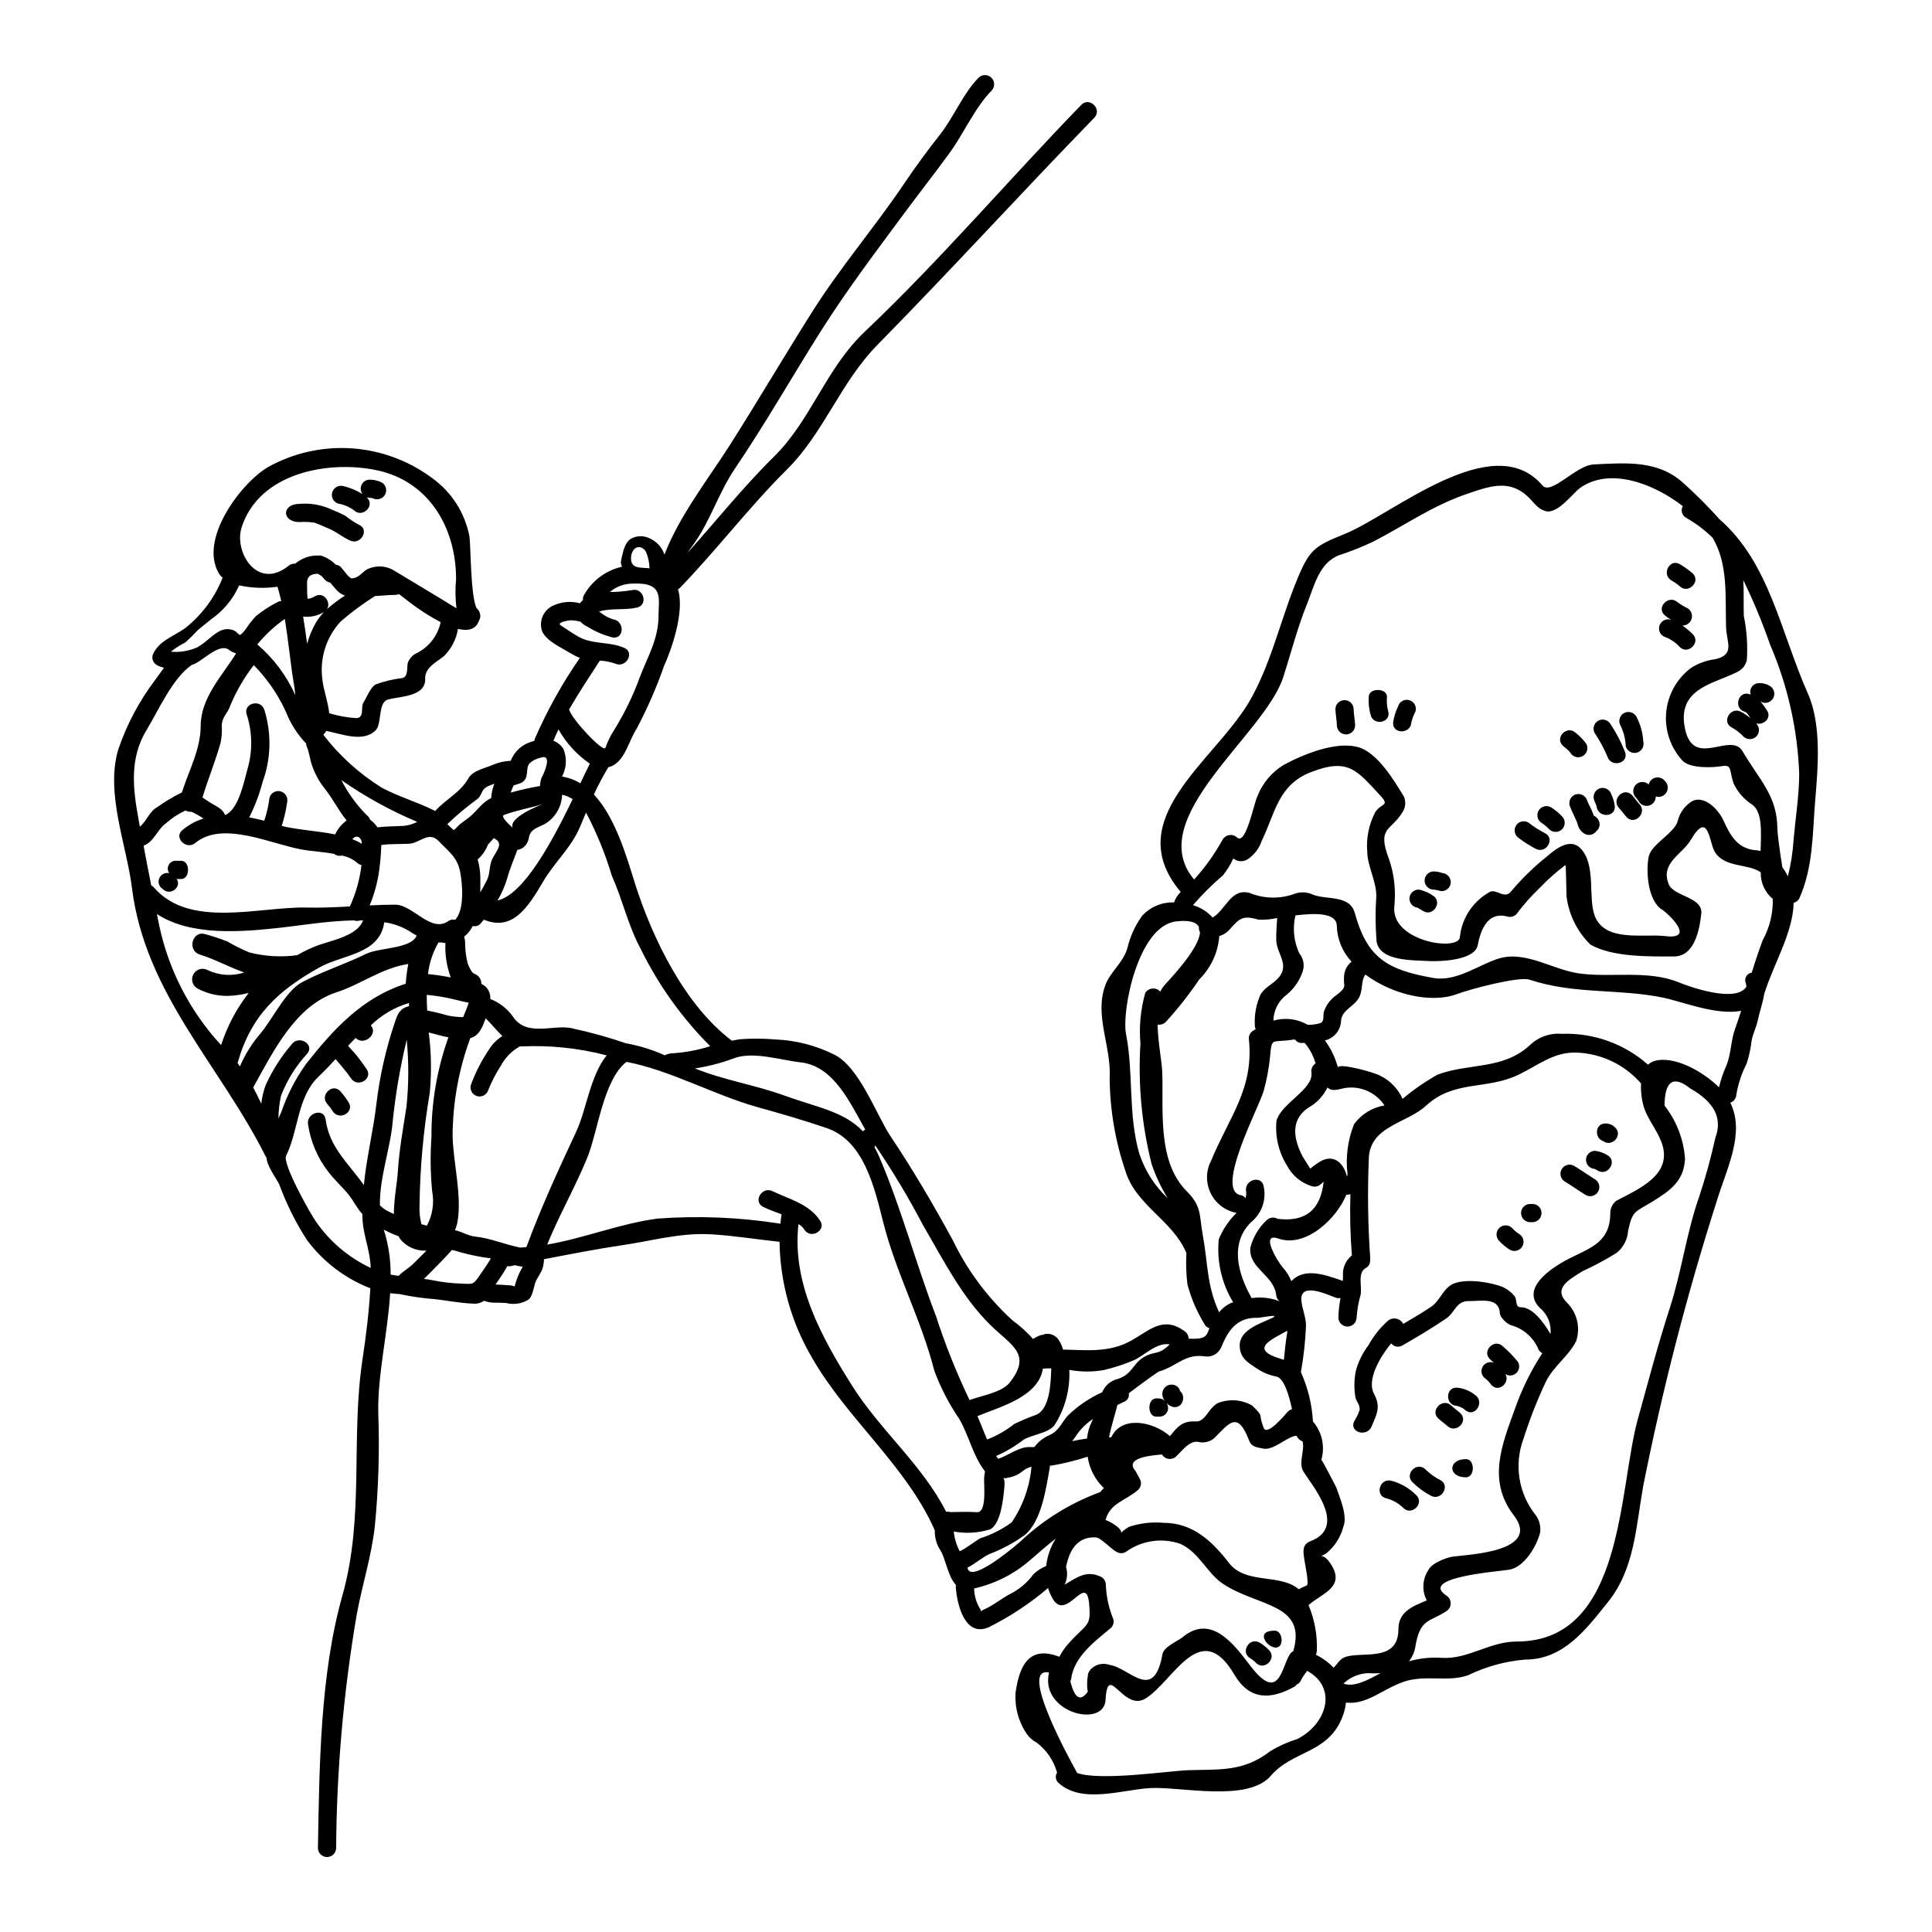 <?xml version="1.0" encoding="UTF-8"?>
<!-- Uploaded to: ICON Repo, www.svgrepo.com, Generator: ICON Repo Mixer Tools -->
<svg fill="#000000" width="800px" height="800px" version="1.1" viewBox="144 144 512 512" xmlns="http://www.w3.org/2000/svg">
 <g>
  <path d="m229.86 306.2c-1.664 0.992-3.606 1.414-5.527 1.203 0.395 2.394 0.746 4.805 1.062 7.223 0.531-1.996 1.324-3.91 2.359-5.699 0.602-0.984 1.305-1.898 2.106-2.727zm58.051 50.898c-3.383 1.016-7.086 1.641-10.336 2.875-0.941 0.34 0.824 2.055 2.269 3.383-0.988-2.582 6.207-5.602 8.066-6.258zm210.66 69.816c0-1.332 9.684 1.203 11.395 2.266 2.551 1.289 4.574 3.422 5.727 6.039 2.879-2.43 5.984-4.582 9.273-6.426 8.266-3.113 17.215-1.23 24.34-7.703 2.254-2.238 5.379-3.375 8.547-3.113 8.402-0.32 16.602 2.609 22.895 8.184 0.492-0.477 1.098-0.824 1.762-1.012 5.289-1.449 12.918 2.898 17.047 7.004 0.465-2 1.125-3.949 1.969-5.82 1.281-3.148 1.156-6.691 2.316-9.777 0.316-0.871 0.969-2.707 1.574-4.688-6.445 1.309-15.793-2.484-20.645-3.477-12.027-2.465-23.398-0.789-35.402-4.758-2.824-0.941-15.695 2.465-19.285 3.816-6.859 2.559-17.242 0.07-24.246-5.191-1.305 1.785-0.508 4.367-1.91 6.496-1.402 2.125-4.297 2.996-4.539 5.723h0.004c-0.059 2.516-1.82 4.672-4.273 5.238 1.582 2.168 2.75 4.609 3.453 7.199zm124.55-99.078c3.644 8.184 2.656 19.605 1.934 28.18-0.75 9.008-0.508 17.82-4.25 26.129v-0.004c-0.309 0.566-0.844 0.969-1.473 1.109-0.145 7.992-5.484 16.531-7.801 24.176-0.395 2.484-1.352 5.164-1.762 7.195-0.395 1.785-1.277 3.406-1.594 5.262-0.227 2.039-0.664 4.047-1.305 5.992-1.32 2.582-2.242 5.352-2.727 8.211-0.035 0.977-0.668 1.832-1.594 2.148 4.031 8.09-1.086 17.711-3.621 26.152v-0.004c-7.894 24.742-14.391 49.906-19.453 75.375-1.969 11.059-2.293 22.074-9.418 30.887-5.648 7.004-11.59 15.164-21.875 15.164h-0.004c-5.258 0.438-10.391 1.848-15.137 4.152-5.387 1.91-11.52-0.266-17.219 1.785-5.699 2.051-9.637 6.086-15.141 5.461-0.145 1.488-0.527 2.938-1.137 4.301-3.961 9.297-13.016 8.402-18.785 15.113-6.039 7.055-23.906 2.824-31.828 3.234-7.363 0.363-18.184 4.328-24.402-1.352v0.004c-0.797-0.684-0.965-1.852-0.395-2.734-0.883-3.203-2.812-6.023-5.481-8.012-1.016-0.52-1.887-1.285-2.535-2.223-2.227-3.258-3.273-7.176-2.969-11.109 1.156-8.137 4.269-12.172 11.59-9.367h0.004c0.656-1.285 1.484-2.477 2.457-3.543 4.953-5.531 6.016-4.273 5.406-10.676-0.789-8.137-6.012 5.074-9.637-1.156h0.004c-0.527-0.895-0.938-1.852-1.227-2.848-4.789 4.09-10.062 7.574-15.699 10.383-6.328 2.824-8.496-6.062-8.766-10.844 0-0.117 0.047-0.215 0.047-0.363-2.172-2.242-2.703-6.953-4.106-9.129h0.004c-1.035-1.578-1.559-3.434-1.5-5.32-7.477-17.051-23.305-29.559-32.574-45.812-5.465-9.305-8.418-19.871-8.574-30.664-5.938-0.605-11.977-1.617-17.895-1.969-8.379-0.531-15.965 1.762-24.102 2.922-5.676 0.824-14.031 2.418-20.434 3.672h0.004c-0.004 0.938-0.168 1.871-0.48 2.754-0.438 0.941-0.988 1.812-1.496 2.703-0.789 1.426-0.824 4.203-2.125 5.242v0.004c-1.773 1.094-3.918 1.414-5.938 0.895-1.207-0.074-2.394-0.098-3.598-0.098v-0.004c-0.777-0.062-1.539-0.227-2.273-0.484-0.824 0.578-1.824 0.844-2.824 0.754-3.356-0.121-6.738-0.789-10.066-1.18h-0.004c-3.059-0.223-6.102-0.648-9.102-1.281-0.051-0.023-0.074-0.051-0.098-0.051-0.941-0.07-1.859-0.117-2.754-0.266-0.652 10.676-3.383 21.852-3.148 31.781h-0.004c0.363 9.977 0.062 19.965-0.906 29.902-0.895 8.141-3.332 15.48-4.805 23.492-3.496 20.465-5.32 41.18-5.453 61.941-0.055 1.297-1.121 2.32-2.418 2.32s-2.359-1.023-2.414-2.32c0.395-21.688 0.555-46 6.496-67.012 5.902-20.91 2.125-41.754 5.359-62.832 0.895-5.867 1.691-12.363 2.027-18.57v0.004c-6.668-2.598-12.477-7.016-16.758-12.75-3.004-4.641-5.481-9.609-7.379-14.801-0.723-1.477-3.328-4.977-3.328-6.953v-0.055c-0.074-0.07-0.137-0.152-0.191-0.238-12.172-24.363-31.996-43.203-35.5-71.242-1.426-11.492-7.051-25.016-3.668-36.656 2.25-6.656 5.559-12.902 9.801-18.5 0.824-1.133 1.574-2.219 2.363-3.258h-0.004c-0.656-0.145-1.289-0.371-1.883-0.68-0.961-0.539-1.422-1.668-1.113-2.727 1.574-3.789 5.602-4.852 8.766-7.219 4.352-3.484 7.715-8.047 9.754-13.234-0.398-0.332-0.742-0.73-1.012-1.18-5.289-9.004 5.769-23.785 12.988-28.105 6.75-3.762 14.441-5.496 22.152-4.996 7.707 0.504 15.109 3.219 21.316 7.82 5.203 3.695 8.773 9.258 9.973 15.523 0.363 2.609 0.293 16.012 1.91 19.031 0.465 0.367 0.781 0.891 0.891 1.473 0.164 0.59 0.078 1.219-0.238 1.738-0.824 2.465-2.973 2.898-5.606 2.266v0.004c-0.441 2.742-1.746 5.269-3.719 7.223-2.027 1.617-5.094 3.043-4.977 5.988 0.219 4.805-6.828 4.637-9.875 5.512-2.703 0.789-1.52 6.422-3.258 8.164-3.328 3.305-9.055 0.918-13.062 0.145l-0.004-0.004c-0.223 0.371-0.488 0.719-0.785 1.035 4.281 5.559 9.523 10.301 15.477 14.008 4.59 2.465 9.516 3.812 14.168 6.18 2.82-3.148 6.613-4.828 8.809-8.66 1.18-2.102 4.398-2.656 6.402-3.543h0.004c1.516-0.664 3.148-1.035 4.805-1.086 0.895-2.359 2.809-4.191 5.211-4.973 0.34-0.117 0.699-0.238 1.062-0.34 0.012-0.172 0.043-0.344 0.098-0.508 3.269-7.519 7.266-14.703 11.938-21.441-0.945-0.398-1.859-0.867-2.731-1.402-2.394-1.477-5.82-2.922-7.199-5.512-1.004-2.621 0.129-5.582 2.633-6.856 2.269-1.129 4.875-1.387 7.32-0.723 0.246-0.312 0.52-0.605 0.816-0.871-0.07-0.539 0.07-1.086 0.395-1.523 2.156-3.719 5.773-6.363 9.969-7.293-0.328-0.543-0.418-1.199-0.238-1.812 0.461-1.883 0.789-4.469 2.586-5.602 1.52-0.844 3.359-0.891 4.922-0.121 1.871 0.812 3.312 2.383 3.961 4.316 3.863-10.117 11.543-19.969 17.145-28.734 7.477-11.738 14.465-23.664 21.879-35.402 7.535-11.977 16.707-22.605 24.605-34.336 2.973-4.422 6.133-8.695 9.418-12.871 3.574-4.519 6.18-11.02 10.262-15.094 0.961-0.867 2.434-0.832 3.348 0.086 0.914 0.914 0.949 2.387 0.082 3.344-4.394 4.406-7.535 11.617-11.254 16.676-4.055 5.555-8.305 10.961-12.387 16.492-7.477 10.094-15.02 20.113-21.707 30.699-7.68 12.172-14.684 24.508-22.773 36.438-4.246 6.297-6.543 13.957-10.961 20.043-0.602 0.848-1.156 1.574-1.641 2.293 7.68-8.52 14.852-17.555 22.961-25.547 9.949-9.777 13.719-23.324 24.148-33.199 20.074-19.031 38.133-40.277 57.352-60.078 2.176-2.219 5.606 1.18 3.43 3.43-19.285 19.824-37.91 40.301-57.348 60.055-10.023 10.191-14.199 23.324-24.148 33.203-9.945 9.879-18.574 21.273-28.375 31.391v-0.004c-0.145 0.121-0.297 0.227-0.461 0.312 1.887 5.988-1.859 16.301-3.668 20.281v0.004c-2 5.719-4.434 11.281-7.269 16.637-1.969 3.019-2.852 7.539-5.902 9.566l-0.004-0.004c-0.5 0.312-1.043 0.543-1.617 0.68-1.398 2.336-2.672 4.746-3.812 7.219 5.769 6.184 8.719 16.707 10.84 23.445 4.566 14.488 13.234 32.434 25.723 41.801 0.742-0.145 1.492-0.293 2.219-0.395 3.125-0.219 6.266-0.195 9.391 0.07 5.356 0.227 10.605 1.574 15.406 3.961 6.762 3.234 11.16 15.867 15.047 21.711 5.902 8.836 11.348 18.105 16.441 27.453 3.863 8.027 9.223 15.242 15.793 21.254 2.012 1.473 3.863 3.148 5.531 5 0.684-0.496 1.453-0.867 2.269-1.086 0.723-0.023 0.844-0.074 0.395-0.121 0.289-0.098 0.59-0.145 0.895-0.145 0.371-0.039 0.75-0.016 1.113 0.07 0.68 0.199 1.297 0.574 1.789 1.09 0.684 0.887 1.184 1.906 1.469 2.992 6.231 0.117 12.203 0.918 18.105-2.394 4.93-2.754 8.453-6.617 14.125-2.461l0.004 0.004c0.648 0.445 1.039 1.18 1.039 1.969 2.195 0.023 4.297 0.215 5.023-1.547 0.145-0.395 0.34-0.789 0.508-1.207v-0.004c-0.586-0.172-1.07-0.582-1.332-1.133-2.019-3.273-3.539-6.832-4.516-10.551-0.328-2.766-0.418-5.555-0.262-8.332l-0.051-0.047c-3.691-8.66-13.422-12.508-16.176-21.828l-0.004-0.004c-2.652-7.863-4.039-16.102-4.106-24.402 0.484-8.449-4.152-16.59-1.133-24.68 1.379-3.598 4.723-5.938 5.816-9.73v0.004c0.715-3.035 2-5.906 3.797-8.453 2.156-2.469 5.316-3.828 8.59-3.695 0.34-1.062 0.949-2.019 1.77-2.777-16.18-19.102 8.594-34.457 17.965-50.129 5.578-9.344 8.234-20.961 12.266-31.172 3.793-9.566 4.953-10.215 13.262-13.594 12.727-5.191 39.289-28.16 52.324-12.871 2.344 2.773 8.863-5.289 13.57-5.531 8.766-0.438 17.391-1.207 24.148 5.238l-0.004-0.004c3.242 2.922 6.324 6.016 9.227 9.273 13.285 11.562 16.18 29.844 23.453 46.242zm-3.789 38.539c0.508-5.746 1.473-11.641 1.473-17.41-0.449-11.77-3.066-23.355-7.727-34.172-2.019-5.82-4.387-11.512-7.086-17.047 0.191 3.148 0.023 6.352 0.145 9.566l0.004-0.004c0.785 3.836 1.051 7.758 0.785 11.664-0.629 2.316-2.008 2.922-4.035 3.812-5.902 2.586-13.816 4.297-12.531 13.281 1.812 12.461 12.203 1.5 15.453 7.055 4.543 7.727 9.203 11.809 9.203 20.551 0 0.965 0.676 6.254 1.328 10.168l-0.004-0.004c0.566 0.758 1.059 1.562 1.473 2.414 0.809-3.238 1.316-6.547 1.52-9.875zm-8.211 26.828v-0.004c1.852-3.359 2.777-7.148 2.68-10.984-2.086-1.727-3.258-4.32-3.188-7.027-3.281-2.414-9.59-1.109-12.203-5.481-1.473-2.488-1.641-11.113-6.277-3.211-2.316 3.961-8.141 6.133-5.938 11.758 1.305 3.41 9.199 3.383 8.66 7.945-0.461 4.031-1.715 11.277-7.242 11.277-6.598 0-16.227 0.215-22.145-3.148-3.5-3.438-5.734-7.957-6.328-12.824-0.07-1.477-0.117-8.266-0.289-8.266-2.484 1.871-4.812 3.945-6.953 6.203-2.199 2.109-4.219 4.394-6.039 6.832-0.609 0.617-1.504 0.859-2.344 0.629-5.168-1.402-7.086 3.281-7.894 7.559-0.812 4.273-10.75 4.398-13.594 4.203-3.574-0.242-12.316 0.094-13.211-5.098-0.336-4.059-0.359-8.137-0.074-12.199-0.07-4.059-2.363-7.871-2.414-11.664-0.293-3.586 0.426-7.188 2.078-10.383 1.473-2.512 4.055-1.621 1.449-4.422-6.254-6.691-8.453-10.215-18.598-6.207-8.594 3.383-9.391 10.988-12.895 18.16-0.676 2.027-2.019 3.762-3.812 4.926-1.168 0.707-2.66 0.594-3.707-0.285-0.73 1.609-1.656 3.117-2.758 4.496-2.848 2.422-5.504 5.062-7.941 7.894 2.016 0.578 3.824 1.715 5.215 3.285 3.574-2.148 4.828-7.894 9.84-6.519 3.836 1.574 8.125 1.633 12.004 0.168 1.391-0.469 2.902-0.445 4.277 0.074 3.523 1.785 10.141-0.047 11.562 5.074 3.285 11.953 8.602 15.066 20.859 17.215 6.254 1.086 12.438-3.84 17.652-5.262 6.856-1.887 14.004 3.039 20.789 4.031 8.598 1.23 18.301-0.992 26.559 2.391 2.777 1.137 15.047 5.555 17.895 1.18l0.004-0.004c0.008-0.316-0.039-0.637-0.141-0.941-0.25-0.578-0.219-1.246 0.09-1.797 0.309-0.555 0.855-0.934 1.484-1.027 0.883-2.875 1.824-5.688 2.887-8.551zm-0.555-23.688c0.168-5.117 0.508-10.145-2.102-12.203-2.219-1.383-3.981-3.391-5.07-5.769-1.137-3.211-0.27-5-3.047-4.516-2.535 0.434-8.352 0.648-10.406-1.379-3.223-3.465-4.816-8.141-4.383-12.855 0.434-4.715 2.856-9.023 6.656-11.844 1.961-1.215 4.16-1.988 6.445-2.273 5.168-1.203 2.926-4.469 2.777-8.266-0.293-7.871 0.699-16.781-3.602-23.93h0.004c-2.098-2.047-4.449-3.816-7-5.262-0.531-0.293-0.922-0.781-1.086-1.363-0.164-0.582-0.086-1.203 0.211-1.727-8.113-6.254-19.582-10.289-27.238-4.805-1.859 1.328-5.938 7.004-9.129 6.133-2.004-0.555-2.949-2.078-4.297-3.453-5.023-5.117-10.285-3.234-16.137-1.254-9.488 3.188-16.566 8.305-25.211 12.773l0.004-0.004c-2.922 1.395-5.934 2.594-9.012 3.598-5.336 1.969-6.613 8.066-8.52 12.824-2.633 6.496-4.227 12.918-6.348 19.512-4.93 15.352-37.309 37.426-23.617 53.633v-0.004c2.926-3.238 5.469-6.805 7.578-10.625 0.395-0.641 1.051-1.066 1.793-1.16 0.742-0.094 1.488 0.156 2.027 0.676 2.344 2.027 4.371-8.887 5.383-10.984v-0.004c1.348-3.438 3.781-6.34 6.934-8.266 5.094-2.754 13.777-6.371 19.75-4.723 5.117 1.426 9.613 8.934 12.172 13.188h-0.004c0.516 1.301 0.383 2.773-0.359 3.961-2.996 5.117-6.953 3.891-3.621 12.531 1.398 4.109 1.871 8.48 1.375 12.797-0.582 9.18 17.41 11.785 17.41 7.754 0.551-5.086 3.594-9.566 8.117-11.957 1.93-0.531 3.766 2.125 5.512-0.121h-0.004c2.894-3.426 6.125-6.555 9.637-9.344 2.102-1.836 5.902-4.781 8.625-2.055 4.328 4.328 1.969 13.062 3.859 18.016 2.754 7.027 13.012 4.613 18.668 5.312 8.398 1.039 0.48-6.207-0.727-6.93-3.887-2.293-4.445-10.168-3.668-14.078 0.625-3.328 6.758-6.227 7.68-9.414v-0.004c0.445-1.891 1.516-3.574 3.043-4.781 3.406-2.875 7.582 1.402 8.98 4.328 1.91 4.106 3.719 7.894 9.176 8.164 0.258 0.039 0.52 0.09 0.773 0.152zm-11.977 75.992c1.934-5.117-0.27-9.445-6.547-12.988-4.539-3.621-6.852-2.133-6.93 4.469v-0.004c3.164 4.035 5.059 8.918 5.434 14.031-0.238 5.988-3.914 8.52-8.84 11.539-4.441 2.727-5.023 2.148-6.231 7.559-0.137 2.309-1.242 4.449-3.039 5.906-2.871 1.793-5.856 3.398-8.938 4.805-3.938 2.391-7.941 4.684-4.246 8.379 2.695 2.668 3.641 6.637 2.438 10.234-2.121 4.129-5.988 6.57-8.066 10.82-2.277 4.852-4.238 9.848-5.863 14.957-2.602 6.93-1.332 14.719 3.328 20.469 0.918 1.32 1.289 2.945 1.039 4.535-0.895 3.543-4.152 9.055-8.117 9.758-3.148 0.527-24.008 2.004-16.73 6.856v0.004c0.727 0.438 1.168 1.227 1.168 2.074s-0.441 1.637-1.168 2.078c-4.492 2.926-6.856 1.934-8.141 9.055v-0.004c-0.188 1.543-0.797 3.004-1.758 4.223 2.848-0.809 5.812-1.121 8.766-0.914 7.027 0.395 12.594-4.328 19.824-4.328 28.516 0 26.875-40.328 32.09-59.016 2.754-9.898 5.262-19.559 8.449-29.363 3.148-9.711 4.422-19.926 7.777-29.484l0.004-0.004c1.699-5.137 3.133-10.359 4.297-15.645zm-26.25 16.707c6.016-3.188 15.211-6.93 11.953-15.574-1.18-3.148-3.644-6.086-4.613-9.105-0.629-2.07-0.895-4.234-0.785-6.398-4.32-4.992-10.523-7.961-17.121-8.188-6.086-0.215-10.285 3.481-15.574 5.969-8.355 3.938-16.883 1.277-24.27 8.09-5.191 4.805-15.188 5.383-15.188 14.395l-0.004-0.004c-0.352 8.719-0.219 17.449 0.395 26.152 0.008 0.16-0.008 0.324-0.047 0.48 0.055 0.832-0.391 1.621-1.133 2.008-2.293 1.254-0.941 4.875-1.379 7.086v-0.004c-0.57 1.996-0.926 4.043-1.062 6.113-0.051 1.297-1.117 2.32-2.414 2.32-1.297 0-2.363-1.023-2.414-2.32 0.047-1.77 0.238-3.531 0.578-5.266-0.398 0.105-0.816 0.09-1.207-0.047-2.004-0.699-9.613-4.398-9.176 0.723 0.188 2.195 1.227 4.445 1.227 6.617h0.004c-0.172 4.156-0.625 8.293-1.355 12.387 1.863 4.121 2.941 8.551 3.191 13.062 2.418 2.793 3.254 6.621 2.223 10.168 0.215 0 3.914 7.172 3.984 7.387 0.824 2.465 3.043 7.414 1.859 10.312h-0.004c-0.715 2.789-2.305 5.273-4.539 7.086-2.461 1.547-1.133-0.395 0.789 2.219 4.898 6.691-2.008 8.332-5.484 11.496 1.629 3.856 2.379 8.023 2.199 12.203-0.047 0.328-0.117 0.648-0.219 0.965 1.742 0.852 3.32 2.004 4.66 3.406 0.988-0.918 1.617-2.293 3.019-2.801 4.418-1.641 14.168 1.574 14.168-7.434 0-4.516 3.621-6.016 7.512-7.582v-0.004c-1.352-2.582-1.176-5.699 0.457-8.117 0.828-1.762 4.613-3.148 6.066-3.43 3.379-0.605 24.172-1.062 16.531-11.02-7.051-9.176-3.188-18.617 0.434-28.543h-0.004c1.762-4.969 4.098-9.719 6.957-14.148 0.074-0.094 0.121-0.191 0.191-0.289-0.418-0.18-0.766-0.492-0.988-0.895-1.305-3.215-4.051-5.633-7.41-6.519-0.867-0.398-1.625-1.004-2.199-1.766-0.438-0.465-0.684-1.074-0.703-1.711-0.395-4.012-5.336-2.824-8.137-2.898-3.453-0.074-3.625 2.992-6.137 4.684-3.738 2.512-7.606 4.852-11.539 7.086-0.98 0.582-2.242 0.344-2.945-0.555-3.148 3.766-6.496 9.781-4.562 13.355 1.91 3.504 0.672 5.512-0.652 8.695-1.18 2.82-5.844 1.594-4.66-1.277v-0.004c0.633-0.996 1.145-2.066 1.523-3.188 0-1.574-0.789-1.91-1.113-3.188h-0.004c-0.41-2.328-0.383-4.711 0.078-7.031 0.656-2.5 1.805-4.848 3.379-6.902 1.352-2.457 3.117-4.66 5.215-6.519 0.625-0.477 1.43-0.652 2.199-0.48s1.422 0.672 1.785 1.371c2.512-1.449 4.977-2.922 7.363-4.516 2.125-1.449 2.824-3.836 4.805-5.457 2.777-2.293 9.684-1.254 12.848-0.27v0.004c1.809 0.473 3.414 1.527 4.566 2.996 0.625 1.039 0.047 2.824 1.543 2.824 3.234 0 6.086 4.082 7.894 7.086 0.281-2.617-0.77-5.199-2.797-6.879-4.723-4.723 1.574-9.488 5.555-11.883 6.231-3.766 13.086-4.469 13.086-13.258-0.008-1.281 0.586-2.496 1.602-3.277zm-62.492 125.16c-1.027 0.098-2.062 0.105-3.094 0.023-2.492 0.047-4.875 1.02-6.691 2.731 0 0.023 0 0.051 0.023 0.051 2.688 1.027 6.406-0.93 9.762-2.789zm-7.004-145.47c1.938-2.641 4.832-4.418 8.062-4.949-2.34-3.555-6.586-5.356-10.77-4.566-1.156 0.215-2.703 0.848-3.887 0.145l0.004 0.004c-0.16-0.105-0.312-0.219-0.461-0.34-0.934 1.91-2.344 3.547-4.09 4.758-4.926 2.68-5.793 7.195-2.488 13.547 0.699 1.086 1.332 2.148 2.027 3.207v0.004c0.867-0.758 1.805-1.43 2.805-2.004 3.625-1.969 6.113 0.789 6.856 3.938 0.195-0.07 0.195-0.168 0.195-0.238v-0.344c-0.527-4.465 0.074-8.988 1.746-13.16zm-0.578 34.797c-0.434-5.398-0.566-10.816-0.395-16.227-0.355 0.09-0.719 0.148-1.086 0.168-2.609 6.398-10.797 14.102-18.016 11.59-4.953-1.738-0.191 6.086 1.156 7.633 0.977 1.066 1.754 2.301 2.297 3.644 3.387-3.543 8.43-1.859 13.133-0.238 0.168 0.059 0.324 0.145 0.461 0.262 0.059-0.465 0.09-0.93 0.098-1.398-0.18-2.094 0.703-4.133 2.352-5.434zm-2.051-74.301c0.156-1.395 0.863-2.672 1.965-3.543-2.41-2.566-3.801-5.926-3.91-9.445 0-3.543-5.555-3.477-10.961-2.824-0.797 3.348-0.449 6.867 0.988 9.996 1.082 1.301 1.457 3.055 0.988 4.684-0.773 2.43-2.223 4.594-4.18 6.231-2.238 1.629-3.59 4.211-3.644 6.981 3.039-0.887 6.312-0.496 9.055 1.086 1.109 0.043 2.215-0.09 3.281-0.395 1.305-0.395 0.746-2.051 1.062-3.066 0.598-1.805 1.777-3.359 3.356-4.422 0.789-0.676 2.152-1.52 2.031-2.703-0.105-0.855-0.117-1.719-0.031-2.578zm-5.438 54.711c-0.34 0.395-0.727 0.742-1.156 1.035-0.566 0.32-1.234 0.406-1.863 0.246-2.867-0.848-5.269-2.816-6.664-5.461-2.219-3.531-3.211-7.699-2.824-11.855 1.23-4.723 9.879-8.402 9.273-12.801-0.152-0.961 0.273-1.922 1.086-2.457-0.543-2.004-1.527-3.859-2.875-5.438-0.238 0-0.484 0.023-0.723 0.023-0.727 0.027-1.418-0.32-1.836-0.918h-0.34c-5.867 0.992-5.793-0.895-6.277 4.516h0.004c-0.301 3.078-0.867 6.125-1.695 9.105-1.109 4.059-13.035 26.324-6.109 27.625h0.004c0.52 0.078 0.988 0.363 1.301 0.789 0.18-0.602 0.23-1.238 0.145-1.859-0.504-3.043 4.152-4.328 4.66-1.277 0.785 3.586-0.547 7.305-3.426 9.582-5.625 5.676-3.379 13.645 0.242 20.043 2.484-0.367 5.023-0.082 7.363 0.824-0.5-0.406-0.816-1-0.867-1.645-0.605-5.312-7.293-7.031-6.856-12.484h-0.004c0.711-2.812 2.211-5.359 4.332-7.34 0.781-0.762 1.977-0.91 2.922-0.363 7.356 0.91 11.414-2.371 12.184-9.883zm-3.574 95.359c10.215-3.816 0.219-15.094-1.836-18.594-1.309-2.223 0.484-5.652-0.168-7.894v-0.004c-0.715-0.234-1.293-0.773-1.574-1.473-2.266-0.047-6.086 4.012-8.906 3.383-1.668-0.363-3.019-0.395-3.672-2.098-3.066-7.969-5.168-4.781-9.25-0.676v-0.004c-1.086 0.945-2.547 1.336-3.961 1.062-2.414-0.676-4.492 2.219-6.109 3.766h0.004c-0.535 0.52-1.277 0.77-2.016 0.676s-1.395-0.52-1.781-1.16c-6.805 0.508-9.125 1.969-7 4.398 0.359 0.672 0.723 1.352 1.109 2.027h0.004c0.547 0.949 0.387 2.148-0.395 2.918-3.211 2.852-7.477 3.481-8.66 7.992v0.004c0.875 0.359 1.711 0.812 2.488 1.352 3.574 2.391-0.438 3.016 3.715 0.48 2.961-0.988 6.094-1.352 9.203-1.062 7.703 0 12.871 4.902 17.289 10.629 4.469 5.793 13.594 2.727 18.5 6.981v-0.004c0.656-0.379 1.344-0.703 2.051-0.969 1.012-0.395-0.992-7.363-0.789-9.391h0.004c0.027-1.07 0.73-2.008 1.75-2.332zm-3.383 52.375c7.586-3.816 10.891-13.43 2.609-18.062h0.004c-0.668 0.82-1.25 1.699-1.742 2.633-0.211 0.484-0.613 0.859-1.109 1.035-0.113 0.195-0.27 0.359-0.461 0.484-6.445 3.621-12.023 3.621-16.008-3.148-9.008-15.352-16.18 1.863-23.57 6.352-5.902 3.574-9.996-9.902-10.551 0.312-0.395 7.703-17.484 3.434-14.996-7.219-8.16-1.688 5.461 23.016 7.477 26.637 6.231 2.172 24.402-0.578 29.363-0.746 8.5-0.27 14.73 0.461 21.828-5.07l0.004-0.004c2.246-1.352 4.648-2.426 7.156-3.195zm-1.086-23.277c3.695-12.73-9.465-11.715-18.641-17.848-4.227-2.801-6.297-8.355-11.328-10.605l0.004 0.004c-4.871-1.676-10.25-0.871-14.414 2.152-0.75 0.453-1.688 0.453-2.438 0-1.574-0.824-4.371-3.938-5.555-3.84-4.156-0.215-6.773 2.394-7.848 7.824 0.465 1.551 0.332 3.223-0.367 4.684 3.543-2.078 5.844-3.891 9.734-2.027 0.734 0.445 1.18 1.242 1.18 2.098 0.121 3.109 0.789 6.176 1.969 9.055 0.246 0.84 0.008 1.75-0.625 2.359-4.328 3.598-9.801 7.609-10.551 13.57-0.039 0.203-0.105 0.398-0.195 0.582 1.133 4.543 2.656 5.461 4.613 2.754-0.238-1.367-0.238-2.762 0-4.129 0.02-0.637 0.27-1.246 0.699-1.715 1.27-1.414 3.262-1.918 5.047-1.281 5.336 0.746 11.738 10.168 14.055-2.875 0.359-1.934 4.078-3.43 5.309-4.445 7.477-6.207 13.449 1.574 17.871 7.434 8.754 11.59 8.395-2.414 11.484-3.742zm-1.422-63.492c0.293-0.312 0.672-0.531 1.09-0.629-0.824-3.891-2.152-8.113-4.035-8.621-1.941-0.359-3.781-1.125-5.406-2.246-2.418-1.594-4.422-2.754-4.422-6.109 0-3.938 5.406-5.746 8.043-6.93 3.644-1.617-2.465-0.312-3.211-0.312-5.531-0.172-7.871 3.234-9.758 7.871-0.727 1.641-2.449 2.602-4.227 2.363-5.312-0.848-7.586 2.68-12.203 3.984-0.367 0.098-4.93 3.406-8.043 5.793h0.004c0.191 0.938-0.32 1.875-1.207 2.223-0.582 0.289-1.188 0.578-1.812 0.871-0.484 2.074-1.574 5.309-2.223 8.598v-0.004c0.207-0.035 0.418-0.059 0.629-0.074 2.656-5.769 11.02-4.223 15.523-0.266 1.785-2.195 3.148-4.129 6.789-3.891 2.606 0.168 3.234-3.332 5.84-4.852l0.004 0.004c2.984-1.207 6.359-0.977 9.148 0.625 3.387 3.383 1.402 1.621 3.043 5.902 0.902 2.305 5.469-3.25 6.434-4.301zm-0.215-20.672h-0.004c0.031-0.246 0.047-0.496 0.047-0.746-4.129 2.316-10.453 4.898-1.496 7.512 0.191 0.047 0.395 0.117 0.602 0.191 0.223-2.328 0.441-4.644 0.848-6.941zm-2.199-94.379c2.922-3.43-0.605-6.352-0.676-9.898-0.023-1.969 0.094-3.914 0.242-5.844-1.617 0.359-3.273 0.504-4.926 0.434-3.914-1.062-4.805-0.723-7.586 2.512-0.742 0.875-1.723 1.512-2.824 1.836-0.328 4.336-2.207 8.41-5.289 11.473-2.703 3.992-5.688 7.785-8.934 11.348-0.574 0.523-1.359 0.758-2.125 0.633 0.074 4.562 1.133 9.84 1.23 12.555 0.363 10.145-1.426 23.738 6.547 31.68 3.984 3.984 3.234 6.328 4.223 11.738 1.379 7.559 0.992 13.109 4.297 20.281 0.852-1.078 1.957-1.934 3.215-2.488 0.145-0.047 0.34-0.117 0.508-0.164-3.043-5.004-4.383-10.859-3.816-16.688 1.09-2.648 2.707-5.051 4.754-7.051-0.078 0.012-0.16 0.012-0.238 0-2.945-0.605-5.43-2.562-6.711-5.281s-1.211-5.883 0.191-8.543c4.684-11.414 11.445-19.074 9.969-32.359l0.004 0.004c-0.008-0.855 0.445-1.645 1.18-2.074 0.215-0.145 0.434-0.27 0.648-0.395-0.18-0.34-0.266-0.727-0.238-1.109-0.152-2.836 0.395-5.66 1.594-8.234 1.332-1.949 3.262-2.598 4.762-4.363zm-20.887-11.977c-0.223-0.43-0.324-0.914-0.289-1.398-0.629-1.23-2.418-1.883-5.992-1.473-10.168 1.109-14.512 23.785-13.328 29.801 2.051 10.383 0.504 21.539 3.57 31.883l0.004-0.004c1.492 4.453 4.059 8.469 7.477 11.688-1.766-2.863-3.199-5.918-4.273-9.105-2.621-10.426-3.613-21.191-2.949-31.922-0.395-4.508 0.043-9.051 1.285-13.402 0.418-0.656 1.117-1.082 1.895-1.148 0.777-0.066 1.539 0.234 2.062 0.812 0.234-0.48 0.516-0.934 0.848-1.355 0.902-1.164 9.449-9.715 9.691-14.375zm-8.02 109.25c-3.305-0.723-6.93 3.043-9.395 4.129-2.613 1.121-5.32 2.012-8.09 2.656-3.019 0.527-6.109 0.512-9.125-0.047 0.238 5.191-1.145 10.332-3.961 14.703-1.734 2.125-5.902 2.441-8.184 3.812v0.004c-2.231 1.719-4.664 3.164-7.246 4.297 0.164 0.258 0.34 0.508 0.531 0.746 2.559-0.789 5.531-3.234 8.379-3.113 0.395 0.023 0.82 0 1.227 0h0.004c1.008-1.391 2.379-2.481 3.961-3.148 2.582-1.109 3.148-3.258 4.898-5.191h0.004c2.652-2.574 5.731-4.668 9.105-6.184 0.672-1.664 2.07-2.926 3.793-3.43 4.199-1.156 4.176-4.078 7.266-5.902 3.019-1.762 3.609-0.266 6.832-3.332zm-18.473 39.145c0.312-0.363 0.652-0.723 1.012-1.086v-0.004c-2.312-2.215-3.824-5.137-4.293-8.309-3.133 1.02-6.34 1.809-9.59 2.363-0.145 0-0.293-0.023-0.414-0.023 0 0.121 0.023 0.219 0 0.363-0.965 5.363-2.144 14.441-6.734 18.105h0.004c-2.859 2.043-5.969 3.715-9.25 4.973-2.051 0.941-3.859 2.629-5.902 3.644 0.047 0.121 0.098 0.238 0.145 0.34 1.23 3.644 13.281-6.664 14.148-7.512 6.027-5.641 13.125-10.012 20.875-12.855zm-2.102-18.863c0.094-0.18 0.176-0.367 0.246-0.555-1.594 1.062-2.992 2.394-4.129 3.938-0.434 0.68-0.902 1.336-1.402 1.965 1.273-0.266 2.582-0.531 3.938-0.695 0.164-1.621 0.621-3.195 1.348-4.652zm-10.816-13.957c-0.75 0-1.477 0.023-2.223 0.074-1.18 7.559-11.492 10.145-17.34 12.594 0.895 2.055 1.668 4.152 2.562 6.184v0.004c2.594-0.996 5.019-2.383 7.195-4.106 1.871-0.91 3.789-1.719 5.75-2.418 3.691-1.488 3.934-8.395 4.055-12.332zm-1.352 52.391c0.281-2.594 1.16-5.086 2.559-7.289-2.242 1.758-4.441 3.644-6.691 5.625-4.273 3.746-9.414 6.363-14.957 7.609 0.031 1.812 0.523 3.59 1.426 5.164 0.227 0.242 0.348 0.566 0.336 0.898 0.277-0.203 0.578-0.375 0.895-0.508 2.586-1.137 4.758-3.066 7.246-4.273v-0.004c2.301-1.223 4.293-2.957 5.816-5.07 0.984-0.918 2.125-1.645 3.371-2.152zm-9.152-11.562c2.984-4.391 4.797-9.469 5.262-14.758-0.977 0.246-1.883 0.727-2.629 1.402-1.09 0.816-2.371 1.34-3.719 1.523-0.363 0.133-0.758 0.156-1.137 0.07 0.121 0.094 0.484 0.578 0.293 2.441-0.266 2.852-0.867 9.488-3.668 11.133h-0.004c-3.144 0.996-6.488 1.203-9.734 0.602 0.184 1.828 0.719 3.609 1.574 5.238 1.762-0.789 4.008-2.652 5.484-3.453 2.965-0.945 5.762-2.359 8.277-4.191zm-0.414-37.188c5.844-7.512 0.27-9.734-5.188-15.094-7.609-7.477-12.535-17.363-17.871-26.465h0.004c-3.812-7.273-8.035-14.324-12.645-21.121 0-0.016-0.012-0.023-0.023-0.023-0.047 0.164-0.121 0.316-0.215 0.461 0.48 0.828 0.91 1.691 1.277 2.582 5.902 13.719 9.684 28.277 15.043 42.211v-0.004c2.457 7.598 5.426 15.02 8.883 22.215 3.641-1.324 8.613-2.004 10.734-4.754zm-6.879 25.449c0.035-0.59 0.117-1.18 0.238-1.762-3.328-4.394-4.008-8.957-6.832-13.934-2.727-3.984-4.949-8.289-6.617-12.82-3.43-13.477-10.141-25.84-13.547-39.359-2.312-9.156-5.07-21.496-14.922-24.875-6.062-2.074-12.242-3.859-18.426-5.578-11.414-3.188-23.133-9.805-34.699-11.977-6.16 4.93-7.477 18.277-10.359 25.379-3.188 7.801-7.457 15.234-10.629 23.039 10.066-1.738 19.098-5.531 29.219-6.883v-0.004c10.883-0.805 21.82-0.352 32.598 1.355 0.074-0.82 0.145-1.641 0.293-2.488-1.641-0.625-3.285-1.207-4.852-1.969-2.801-1.352-0.367-5.512 2.438-4.176 4.59 2.195 9.66 3.356 12.629 7.824 1.738 2.582-2.441 4.996-4.156 2.414-0.379-0.633-0.926-1.148-1.574-1.496-1.762 15.645 6.012 29.797 14.195 42.789 7.477 11.902 18.617 20.961 24.945 33.457 0.395-0.062 0.801-0.035 1.184 0.074 2.148-0.027 4.539-0.145 6.953 0.023 2.695 0.223 1.836-7.144 1.922-9.027zm-32.113-91.906c0.191-0.168 0.395-0.316 0.602-0.48-4.129-7.246-8.332-16.812-17.145-17.797-5.285-0.578-12.75-3.066-17.848-0.992-3.285 1.207-6.684 2.078-10.141 2.609 7.824 3.148 15.988 4.367 23.883 7.242 8.547 3.102 15.574 4.117 20.648 9.426zm-50.281-20.688c3.332-0.227 6.625-0.852 9.805-1.863-7.512-7.527-13.734-16.238-18.418-25.781-3.43-6.398-4.723-12.801-7.656-19.418-1.738-5.781-4.027-11.383-6.832-16.73-0.531 1.254-1.062 2.535-1.594 3.789-2.316 5.531-6.762 9.367-9.73 14.441-4.18 7.148-8.234 13.281-15.77 10.164-0.293 0.34-0.531 0.676-0.824 0.992h0.004c-0.504 0.621-1.332 0.887-2.102 0.676-0.547 1.105-1.332 2.078-2.297 2.852 0.184 0.52 0.273 1.066 0.27 1.617 0 1.848 0.227 3.688 0.676 5.477 0.316 0.871 1.109 2.488 1.688 2.68v0.004c1.18 0.379 1.969 1.488 1.934 2.727 1.57 0.676 2.523 2.285 2.363 3.988 2.387 0.934 4.457 2.535 5.961 4.609 3.719 5.746 11.137 1.883 15.988 3.234v0.004c4.773 1.031 9.484 2.344 14.102 3.934 0.047 0 0.07-0.023 0.094 0h0.004c3.477 0.641 6.867 1.695 10.094 3.148 0.691-0.359 1.465-0.543 2.242-0.543zm-3.891-115.91c0-4.562 1.523-8.91-6.758-8.551-2.246-0.016-4.426 0.773-6.137 2.227 1.98-0.004 3.953-0.172 5.902-0.508 3.039-0.723 4.328 3.938 1.301 4.637-3.184 0.746-6.734 0.094-9.801 0.988-0.09 0.059-0.188 0.105-0.293 0.145 0.137 0.043 0.27 0.098 0.395 0.168 0.984 0.812 2.117 1.43 3.336 1.812 3.043 0.363 3.066 5.191 0 4.828-2.43-0.598-4.746-1.582-6.859-2.922-0.68-0.309-1.285-0.75-1.789-1.301-0.816-0.191-1.648-0.312-2.488-0.363-0.395 0-4.078 0.531-2.676 1.402 1.594 1.012 3.113 2.098 4.754 3.016 3.769 2.078 8.211 1.18 12.074 2.926 2.82 1.254 0.395 5.434-2.441 4.152h0.004c-1.316-0.465-2.691-0.727-4.082-0.789-2.676 4.176-5.602 8.52-8.16 12.965 0.027 0.059 0.059 0.117 0.094 0.168 0.789 2.559 8.98 11.301 9.539 9.973l0.004 0.004c0.594-1.68 1.383-3.277 2.352-4.773 2.746-4.438 5.027-9.148 6.809-14.055 2.102-5.473 4.922-10.086 4.922-16.148zm-2.391-12.594c-0.027-1.461-0.332-2.902-0.891-4.254-0.301-0.695-0.922-1.203-1.668-1.352-1.785-0.238-2.512 2.031-2.316 3.434 0.27 2.426 3.047 1.895 4.856 2.164zm-19.457 149.37c2.727-5.793 3.695-14.781 8.094-20.305l-0.004-0.004c-7.387-1.926-15.023-2.723-22.652-2.359-0.094-0.004-0.191-0.02-0.285-0.047-2.164 1.195-3.934 2.988-5.098 5.168-1.297 2.019-2.406 4.152-3.309 6.375-0.355 1.281-1.68 2.031-2.961 1.676-1.281-0.352-2.031-1.68-1.676-2.957 1.207-3.285 2.805-6.418 4.758-9.32 0.898-1.48 2.129-2.731 3.598-3.644-1.641-1.594-3.148-3.481-4.445-4.723-0.789 2.316-1.688 4.66-4.055 5.262-3.098 8.387-4.684 17.254-4.688 26.195 0.219 7.031 2.512 15.742 1.281 22.559h0.004c-0.125 0.746-0.355 1.469-0.68 2.148 1.758 0.363 3.5 1.496 5.336 1.688 4.152 0.438 7.965 2.148 12 2.926 0.531-0.023 1.086-0.074 1.617-0.121 3.746-10.23 8.578-20.711 13.164-30.516zm1.133-92.398c0.945-2.004 1.789-3.766 2.516-5.215-3.438-2.344-6.281-5.453-8.309-9.082-0.48 1.016-0.941 2.004-1.352 3.019 1.121 0.414 2.066 1.199 2.68 2.223 0.953 2.363 0.809 5.023-0.395 7.266 1.723 0.277 3.371 0.883 4.859 1.789zm-2.027 4.203c-0.855-0.555-1.805-0.957-2.805-1.18-0.109 3.176-1.816 6.082-4.535 7.731-2.242 1.156-3.984 1.375-4.328 3.957l-0.004-0.004c-0.215 1.008-0.812 1.891-1.664 2.465-0.406 0.246-0.859 0.406-1.332 0.461-0.918 2.535-1.934 4.805-2.68 7.512-0.609 2.066-1.477 4.051-2.582 5.902 7.012-1.578 14.57-15.801 19.93-26.859zm-6.805-9.613c0.07-1.547-0.461-1.812-1.969-1.305v0.004c-1.004 0.23-1.926 0.723-2.676 1.426-1.18 1.426 0.07 3.812-2.078 5.117-0.27 0.145-2.055 0.723-2.125 0.723-0.297 0.621-0.559 1.258-0.789 1.91 2.555-0.727 5.152-1.309 7.773-1.742 0.023-0.73 0.156-1.457 0.395-2.148 0.684-1.254 1.18-2.602 1.469-4zm-6.664 133.91c0.094-0.145 0.145-0.266 0.238-0.395-0.715-0.09-1.422-0.223-2.121-0.395l-1.477 0.316c-0.156-0.016-0.312-0.055-0.461-0.117-0.957 1.68-2.008 3.309-3.148 4.875 0.191 0.035 0.387 0.059 0.578 0.07 1.09 0.023 2.176 0.121 3.258 0.191 1.402 0.098 1.043 0.723 1.355-0.238 0.41-1.504 1.008-2.953 1.777-4.309zm-7.801-108.54c1.109-2.172 3.09-4.059 0.48-5.359-0.047 0-0.07-0.047-0.121-0.074-0.508 0.582-1.012 1.137-1.52 1.691l-0.004-0.004c-0.586 1.523-1.531 2.883-2.754 3.961 0.406 1.426 0.641 2.894 0.699 4.371 0 1.449 0.043 2.922 0 4.367 0.602-1.039 1.156-2.102 1.734-3.211 0.926-1.762 0.562-3.957 1.484-5.742zm0.504-19.848c-0.363 0.145-0.699 0.266-1.062 0.395-2.727 1.062-1.758 2.027-3.352 3.598l-0.004-0.004c-2.832 2.047-5.519 4.293-8.039 6.715 0.395 0.395 0.82 0.82 1.203 1.156l0.508 0.438c0.625-0.508 1.18-1.207 1.785-1.691 0.848-0.672 1.785-1.277 2.609-1.969 1.812-1.543 3.234-3.812 5.457-4.805h0.047c0.086-1.316 0.371-2.609 0.848-3.836zm-3.891 130.28c0.992-1.453 2.078-2.949 2.973-4.492-2.758-0.355-5.484-0.902-8.16-1.648-0.367-0.117-0.75-0.215-1.113-0.34-0.363-0.121-0.695-0.145-1.062-0.238-1.836 2.078-3.789 4.059-5.746 6.016l-1.664 1.664c0.777 0.055 1.555 0.168 2.316 0.34 2.598 0.535 5.242 0.836 7.894 0.895 2.898 0.164 2.922 0.188 4.562-2.18zm-3.543-70.488c0.215-0.555 0.461-1.156 0.648-1.758-1.328-0.27-2.633-0.555-3.938-0.895l0.004-0.004c-2.367-0.574-4.769-0.969-7.195-1.184 0 1.379 0.023 2.754 0.121 4.152 1.883 0.359 3.742 0.812 5.578 1.355 1.301 0.238 2.617 0.371 3.938 0.395 0.035-0.109 0.086-0.215 0.145-0.316 0.234-0.57 0.473-1.148 0.695-1.73zm-2.926-23.734c2.535-2.777 1.859-9.59 1.355-12.414-0.746-4.199-2.973-5.512-5.676-8.379-2.703-2.871-5.023 0.461-7.848 0.629-2.488 0.145-4.949 0-7.434 0.34v-0.004c-0.062 2.238-0.246 4.473-0.555 6.688-0.43 3.211-1.281 6.344-2.539 9.328 2.269-0.121 4.543-0.195 6.809-0.195 4.66 0 9.445 7.633 14.078 4.328 0.527-0.367 1.191-0.48 1.809-0.305zm0.316-82.562v-0.004c-0.305-2.574-0.336-5.172-0.098-7.75 0-13.523-7.144-25.977-21.176-28.859-12.941-2.656-31.094 0.824-35.664 15.211-2.055 6.473 4.129 16.809 12.457 10.145 0.484-0.41 1.109-0.609 1.742-0.555 1.57-1.328 3.543-2.094 5.598-2.172 0.145 0 0.242 0.047 0.367 0.047 0.359-0.09 0.734-0.074 1.082 0.047 1.406 0.488 2.68 1.297 3.719 2.363 0.523 0.043 1.012 0.273 1.379 0.648 0.395 0.395 2.219 3.066 2.922 2.973 2.269-0.293 2.754-2.004 4.496-2.633h-0.004c2.305-0.934 4.922-0.656 6.977 0.746 1.883 1.141 12.191 7.297 16.199 9.809zm-2.129 113.7c-0.508-0.098-1.012-0.195-1.52-0.316-1.133-0.27-2.418-0.652-3.695-0.965v0.004c0.688 5.316 0.777 10.691 0.27 16.031-1.68 9.863-2.582 19.84-2.711 29.848-0.082 1.656 0.09 3.32 0.508 4.926 0.484 0.141 0.965 0.266 1.449 0.395 1.48-2.773 1.977-5.965 1.402-9.055-0.477-4.797-0.539-9.629-0.195-14.441-0.062-9.004 1.461-17.945 4.492-26.426zm0.629-15.844v0.004c-1.086-2.934-1.57-6.055-1.422-9.176h-0.414c-0.168-0.016-0.328-0.059-0.48-0.121-0.34 0.023-0.652 0.023-0.992 0.023-0.047 0.098-0.07 0.191-0.121 0.293v-0.004c-1.398 2.488-2.281 5.231-2.606 8.066 1.977 0.195 4.106 0.512 6.035 0.895zm-6.445 72.379c-2.715 0.152-5.34-1.02-7.031-3.148-0.125-0.211-0.234-0.43-0.332-0.652-1.355-0.492-2.668-1.082-3.938-1.762 1.215 3.852 1.824 7.867 1.809 11.906 0.699 0.141 1.426 0.266 2.125 0.336 1.133-1.23 2.773-2.074 3.938-3.258 1.16-1.188 2.316-2.266 3.43-3.422zm3.766-166.54v-0.004c-2.992-1.57-5.836-3.406-8.5-5.481-0.746-0.582-1.617-1.277-2.559-1.969-0.305 0.137-0.637 0.207-0.969 0.215-1.812 0.023-3.598 0.215-5.383 0.316h-0.004c-3.191 2.012-6.227 4.258-9.086 6.723-3.871 4.191-5.644 9.902-4.828 15.551 0.27 2.562 1.5 5.797 1.789 8.766 2.324 0.707 4.723 1.148 7.148 1.305 2.289-0.051 1.156-2.949 1.906-4.106 0.895-1.355 1.836-4.012 3.234-4.828 2.301-0.84 4.691-1.41 7.125-1.691 1.574-0.48 1.133-2.68 1.402-3.984h-0.004c0.359-0.992 1.039-1.832 1.934-2.391 3.473-1.574 5.992-4.699 6.793-8.426zm-6.398 83.137 0.074-0.074c-0.719-0.375-1.414-0.793-2.078-1.254-2.012-1.199-4.246-1.98-6.57-2.297v0.145c-1.254 8.355-10.984 8.426-16.977 11.738-11.203 6.203-18.379 12.918-21.875 25.449 0.215 0.289 0.395 0.578 0.625 0.871 1.258-2.945 2.934-5.695 4.977-8.164 3.457-3.859 7.027-11.762 11.445-14.125 5.406-2.898 11.445-4.781 17.023-7.535 3.457-1.691 11.836-1.301 13.355-4.754zm-1.996 18.605v-0.824 0.004c-3.812 1.121-7.289 3.16-10.129 5.938 2.078 2.195-1.785 5.531-3.961 3.356l-0.047-0.047c-0.676 0.676-1.355 1.375-2.004 2.074 0.789 0.969 1.688 1.84 2.461 2.824 0.848 1.109 1.691 2.223 2.465 3.383 1.738 2.609-2.441 5.023-4.152 2.441-1.23-1.84-2.707-3.406-4.082-5.117-1.449 1.574-2.945 3.148-4.516 4.637-5.723 5.484-5.289 14.367-8.602 20.984-1.035 2.078 6.297 15.164 7.922 17.484h0.004c3.668 5.285 8.664 9.512 14.488 12.242-0.098-4.371-1.812-8.211-2.148-12.461-0.051-0.605-0.051-1.207-0.051-1.812-1.375-1.426-2.34-3.481-3.543-5-1.715-2.172-3.863-4.035-5.512-6.231v0.004c-2.848-3.672-4.695-8.023-5.359-12.621-0.395-3.043 4.25-4.328 4.66-1.277 0.871 6.254 4.273 9.902 8.094 14.734 0.578 0.746 1.328 1.688 2.051 2.703 0.699-7.293 2.559-14.656 3.356-21.781v-0.004c0.887-7.289 2.519-14.469 4.879-21.422 0.77-2.269 1.301-3.574 3.727-4.211zm-1.207-47.793v0.004c1.18-0.133 2.328-0.488 3.379-1.039-7.074-2.977-13.816-6.691-20.113-11.082 1.746 3.406 4.004 6.523 6.691 9.246 0.422 0.312 0.742 0.738 0.918 1.234 0.758 0.543 1.414 1.223 1.93 2 0.027 0 0.027 0.023 0.027 0.051 2.402-0.301 4.719-0.246 7.16-0.398zm0.531 74.52v0.004c0.617-5.922 0.641-11.895 0.07-17.824-1.684 6.984-2.906 14.066-3.668 21.203-0.531 7.242-3.574 15.188-3.434 22.676 0.527 0.531 1.121 0.996 1.762 1.375 0.652 0.34 1.309 0.652 1.934 0.945 0-3.938 0.871-8.379 1.039-11.02 0.355-5.945 1.398-11.551 2.289-17.344zm-0.191-32.668-0.004 0.004c0.125-1.758 0.352-3.508 0.68-5.238-7.195 1.156-12.316 5.312-19.078 7.535-10.844 3.543-16.66 15.598-22.023 25.191 0.746 1.402 1.473 2.852 2.148 4.297v-0.004c0.188-1.672 0.578-3.316 1.156-4.898 1.781-3.938 4.113-7.594 6.934-10.867 1.84-2.441 6.039-0.047 4.156 2.438v-0.004c-3.027 3.258-5.402 7.062-7.008 11.207-0.441 2-0.676 4.039-0.699 6.086 0.293-0.699 0.582-1.375 0.824-1.906 1.551-4.492 3.746-8.734 6.516-12.594 7.215-9.16 14.914-17.586 26.387-21.234zm-11.301-16.781h-0.703c-0.562 0.199-1.176 0.199-1.738 0-6.981 0.145-14.414 1.379-19.195 1.91-10.234 1.133-23.859 2.391-33.012-3.598 0.215 1.016 0.395 2.027 0.625 3.066 2.519 11.84 8.184 22.785 16.398 31.68 1.605-5.004 4.082-9.688 7.316-13.836-1.801 0.473-3.652 0.738-5.512 0.789-2.84 0.047-5.641-0.645-8.137-2.004-1.312-0.785-1.746-2.484-0.973-3.801 0.777-1.32 2.469-1.77 3.797-1.004 3.019 1.422 6.465 1.637 9.637 0.605-4.012-1.402-7.68-3.481-11.785-4.758-3.43-1.086-1.969-6.473 1.473-5.383v-0.004c1.961 0.527 3.887 1.164 5.773 1.906 1.898 1.105 3.871 2.082 5.902 2.926 4.144 1.066 8.461 1.312 12.703 0.723 1.766-1.047 3.625-1.93 5.551-2.633 3.488-1.262 10.422-2.496 11.867-6.578zm-0.426-14.668c-0.453-0.082-0.867-0.301-1.184-0.629-1.152-0.949-2.523-1.598-3.984-1.887-0.742 0.18-1.527 0.012-2.129-0.457-2.969-0.531-6.156-0.723-8.113-1.062-8.234-1.355-21.297-7.894-28.637-1.812-2.363 1.969-5.82-1.426-3.406-3.43l0.004 0.004c1.641-1.371 3.535-2.406 5.574-3.047-1-0.676-2.055-1.27-3.148-1.781-0.566 0.027-1.133-0.086-1.641-0.34-1.863 0.859-3.586 1.988-5.117 3.352-2.441 1.762-3.117 4.879-5.969 5.969 0.652 3.5 1.332 7.027 2.031 10.527h0.004c0.301 0.156 0.566 0.367 0.785 0.625 9.488 10.867 27.793 4.977 40.277 5.238 3.84 0.098 7.707-0.094 11.566-0.289l0.004 0.004c1.59-3.481 2.633-7.184 3.082-10.984zm0.098-5.625c-0.051-1.91-1.574-2.488-2.512-1.207 0.875 0.316 1.719 0.719 2.516 1.203zm-7.086-2.488c0.691-1.469 1.738-2.738 3.051-3.695-2.172-2.652-3.621-5.746-5.863-8.52v-0.004c-1.441-1.824-2.559-3.883-3.312-6.082-0.531-1.453-0.746-3.543-1.355-4.879l0.004-0.004c-0.129-0.289-0.199-0.602-0.219-0.918-1.875-1.977-3.434-4.234-4.613-6.688-2.133-5.254-5.273-10.039-9.246-14.082-2.551 3.305-4.656 6.934-6.254 10.793-0.676 2.055-2.223 2.926-2.223 5.336 0.09 1.484-0.016 2.969-0.312 4.422-1.355 4.875-3.356 9.707-4.805 14.535 0.723 0.461 1.398 0.945 2.004 1.328 1.785 1.113 3.258 1.574 4.008 3.332 3.602-1.543 4.953-8.789 5.902-12.148v0.004c1.395-4.75 1.328-9.805-0.195-14.512-0.988-2.969 3.672-4.223 4.66-1.277v-0.004c1.965 6.273 1.805 13.023-0.457 19.195-0.836 3.238-2.023 6.371-3.543 9.348 1.328 0.238 2.68 0.555 3.984 0.891 0.672-1.98 1.141-4.027 1.398-6.106 0.363-1.277 1.691-2.023 2.973-1.668 1.273 0.371 2.019 1.688 1.688 2.973-0.301 2.094-0.777 4.16-1.422 6.18 3.996 1.016 9.328 1.281 14.137 2.246zm2.633-63.293c-1.812-0.578-2.512-1.836-3.914-3.43l0.004 0.004c-0.711-0.133-1.336-0.539-1.742-1.133-0.441-0.578-1.047-1.016-1.734-1.258-0.074 0-0.121 0.047-0.219 0.047-1.785 0.145-2.535 0.965-2.465 2.703 0.051 1.305-0.023 2.633 0.145 3.914 0.68-0.059 1.336-0.281 1.91-0.652 2.316-1.379 4.422 1.547 3.234 3.383 1.496-1.316 3.09-2.512 4.769-3.578zm-13.188 26.344c-0.094-0.988-0.191-1.93-0.34-2.727-0.941-5.578-1.473-11.613-2.438-17.434l0.004 0.004c-2.723 1.914-5.176 4.188-7.293 6.758 4.305 3.664 7.742 8.238 10.059 13.398zm-3.715-24.875c-0.293-1.305-0.629-2.559-0.992-3.812-3.383 0.484-6.824 0.363-10.164-0.363-1.59 3.598-4.137 6.691-7.363 8.938-1.18 0.965-2.441 1.934-3.648 2.973l-0.004-0.004c-1.039 1.156-2.152 2.242-3.328 3.262-1.336 0.656-2.594 1.465-3.742 2.41 2.367 0.211 4.75-0.18 6.93-1.133 0.859-0.484 1.668-1.051 2.414-1.691 2.125-1.688 4.152-3.887 7.055-2.922 2.051 0.699 1.227 2.68 3.543-0.395h-0.004c0.773-1.176 1.648-2.281 2.609-3.309 1.711-1.383 3.559-2.59 5.512-3.598 0.352-0.234 0.762-0.359 1.184-0.355zm-11.965 13.863c-0.242-0.098-0.484-0.191-0.723-0.27-0.027 0-0.027-0.023-0.051-0.023v0.004c-0.258-0.102-0.5-0.234-0.727-0.395-0.043-0.035-0.094-0.07-0.145-0.098-0.051-0.023-0.102-0.055-0.141-0.094-2.633-2.195-7.199 3.09-9.711 3.836l-0.238 0.074c-5.117 3.5-8.863 12.094-11.953 17.191-4.562 7.434-3.691 15.43-2.219 23.445 0.117 0.746 0.289 1.496 0.395 2.246 1.664-1.309 2.606-4.109 4.492-5.098l-0.004 0.004c2.098-1.523 4.328-2.856 6.66-3.981 1.812-5.746 4.977-11.469 4.977-17.629 0.016-7.43 5.644-13.25 9.387-19.215z"/>
  <path d="m613.01 325.76c1.152 0.672 1.547 2.152 0.875 3.305-0.672 1.156-2.152 1.547-3.309 0.875 0.035-0.031 0.074-0.047 0.117-0.047-0.059-0.02-0.125-0.027-0.191-0.023l0.074 0.07c0.613 0.734 1.18 1.508 1.691 2.316 1.379 2.102-1.039 4.059-2.922 3.434 0.047 0.047 0.098 0.07 0.145 0.117 0.898 0.953 0.871 2.449-0.059 3.371-0.926 0.922-2.422 0.938-3.371 0.035-0.918-0.969-1.977-1.793-3.148-2.441-2.754-1.426-0.316-5.602 2.441-4.152 0.914 0.473 1.766 1.059 2.535 1.742-0.414-0.676-0.871-1.547-1.574-1.762-2.973-0.918-1.711-5.578 1.277-4.66 0.121 0.047 0.219 0.121 0.363 0.168v-0.004c-0.246-0.711-0.125-1.5 0.316-2.109 0.441-0.609 1.152-0.965 1.906-0.953 0.996-0.059 1.984 0.195 2.832 0.719z"/>
  <path d="m592.58 295.96c2.242 2.148-1.18 5.555-3.43 3.406h0.004c-0.723-0.609-1.5-1.152-2.32-1.617-2.609-1.711-0.191-5.902 2.441-4.176 1.168 0.703 2.273 1.5 3.305 2.387z"/>
  <path d="m592.58 312.04c2.219 2.195-1.207 5.602-3.43 3.43h0.004c-1.035-1.152-2.324-2.043-3.769-2.606-1.262-0.371-1.996-1.688-1.645-2.957 0.348-1.273 1.648-2.027 2.926-1.703 0.133 0.051 0.266 0.105 0.395 0.168-0.684-0.395-1.332-0.848-1.934-1.352-2.293-2.102 1.137-5.512 3.434-3.43 0.855 0.629 1.77 1.176 2.727 1.641 0.918 0.613 1.32 1.754 0.988 2.805-0.328 1.051-1.312 1.762-2.414 1.738 0.965 0.684 1.875 1.441 2.719 2.266z"/>
  <path d="m585.34 351.09c0.746 0.82 0.844 2.039 0.246 2.969-0.598 0.934-1.746 1.348-2.805 1.016 0.039 1.094-0.668 2.074-1.715 2.391s-2.18-0.109-2.754-1.043c-0.215-0.41-0.492-0.781-0.82-1.109-0.902-0.945-0.887-2.441 0.035-3.371 0.922-0.93 2.418-0.953 3.371-0.059 0 0.016 0.008 0.027 0.023 0.027 0.188-0.848 0.816-1.527 1.645-1.781s1.73-0.047 2.363 0.547c0.125 0.148 0.262 0.289 0.41 0.414z"/>
  <path d="m579.48 340.48c0.344 1.281-0.398 2.602-1.668 2.973-0.617 0.172-1.277 0.09-1.836-0.227-0.555-0.316-0.965-0.844-1.133-1.461-0.074-1.895-0.543-3.754-1.379-5.461-0.672-1.152-0.281-2.637 0.871-3.309 1.156-0.648 2.621-0.266 3.309 0.871 1.078 2.047 1.707 4.305 1.836 6.613z"/>
  <path d="m578.48 357.12c2.125 2.269-1.277 5.699-3.406 3.43-0.723-0.789-1.305-1.664-2.027-2.414-2.125-2.269 1.277-5.699 3.43-3.43 0.727 0.77 1.281 1.664 2.004 2.414z"/>
  <path d="m574.66 343.32c1.062 2.949-3.621 4.203-4.637 1.277-0.918-2.195-2.051-4.301-3.383-6.277-0.672-1.148-0.285-2.621 0.859-3.297 1.148-0.672 2.625-0.285 3.297 0.863 1.555 2.328 2.852 4.82 3.863 7.434z"/>
  <path d="m572.05 442.82c2.148 2.102-0.965 5.312-3.188 3.574-2.391-0.723-2.195-4.754 0.652-4.656v-0.004c0.957-0.008 1.875 0.387 2.535 1.086z"/>
  <path d="m567.11 357.66c-0.07-0.148-0.129-0.301-0.168-0.457-0.207-0.441-0.383-0.895-0.531-1.355-0.172-0.617-0.09-1.277 0.227-1.836 0.316-0.555 0.844-0.965 1.461-1.137 1.277-0.316 2.578 0.43 2.949 1.695 0.449 0.969 0.75 2.004 0.891 3.066 0.219 3.117-4.586 3.09-4.828 0.023z"/>
  <path d="m569.95 450.12c2.731 1.449 0.293 5.629-2.438 4.156-0.242-0.117-0.477-0.25-0.699-0.395l-0.238-0.117h-0.004c-1.254-0.078-2.242-1.105-2.269-2.363-0.008-0.641 0.246-1.258 0.699-1.715 0.453-0.453 1.07-0.707 1.711-0.703 1.148 0.137 2.254 0.523 3.238 1.137z"/>
  <path d="m567.93 362.46c-0.004 0.695-0.324 1.355-0.871 1.785-0.711 1.016-2.074 1.316-3.148 0.703-0.66-0.395-1.191-0.973-1.523-1.664-0.215-0.438-0.461-1.379-0.555-1.617-0.625-1.402-1.328-2.777-1.859-4.203v-0.004c-0.344-1.285 0.41-2.606 1.691-2.965 1.281-0.324 2.59 0.418 2.969 1.688 0.395 1.109 1.062 2.125 1.473 3.258 0.098 0.242 0.168 0.484 0.266 0.723v0.004c0.914 0.402 1.52 1.293 1.559 2.293z"/>
  <path d="m566.71 456.54c1.105 0.695 1.457 2.141 0.801 3.266s-2.086 1.531-3.234 0.914c-1.91-1.18-3.719-2.465-5.629-3.625-1.09-0.699-1.434-2.137-0.781-3.258 0.652-1.117 2.074-1.523 3.219-0.918 1.91 1.156 3.723 2.465 5.625 3.621z"/>
  <path d="m564.38 341.12c0.617 1.148 0.211 2.578-0.914 3.234-1.129 0.656-2.57 0.305-3.266-0.801-0.434-0.746-1.402-1.305-2.027-1.93-2.269-2.148 1.156-5.559 3.406-3.406l-0.004 0.004c1.066 0.832 2.008 1.805 2.805 2.898z"/>
  <path d="m557.95 360.34c0.949 0.941 0.953 2.473 0.012 3.418-0.941 0.945-2.473 0.949-3.418 0.008-0.57-0.625-1.219-1.18-1.93-1.641-0.555-0.32-0.957-0.852-1.121-1.473-0.16-0.621-0.07-1.277 0.25-1.832 0.676-1.152 2.156-1.543 3.309-0.871 1.059 0.676 2.035 1.477 2.898 2.391z"/>
  <path d="m553.44 364.8c2.777 1.402 0.34 5.578-2.438 4.152v0.004c-1.551-0.809-3.027-1.742-4.422-2.801-1.129-0.691-1.516-2.152-0.867-3.309 0.32-0.555 0.852-0.957 1.473-1.121 0.617-0.164 1.277-0.074 1.832 0.25 1.383 1.074 2.863 2.019 4.422 2.824z"/>
  <path d="m550.2 463.06c1.297 0.051 2.32 1.117 2.32 2.414 0 1.297-1.023 2.363-2.32 2.414h-0.789 0.004c-1.297-0.051-2.32-1.117-2.32-2.414 0-1.297 1.023-2.363 2.32-2.414z"/>
  <path d="m546.6 471.03c1.125 0.688 1.492 2.148 0.828 3.285-0.664 1.137-2.117 1.535-3.266 0.895-1.07-0.66-2.047-1.465-2.898-2.391-0.902-0.949-0.887-2.445 0.035-3.371 0.922-0.93 2.418-0.957 3.371-0.059 0.562 0.637 1.215 1.188 1.93 1.641z"/>
  <path d="m546.27 504.91c0.324 0.547 0.414 1.203 0.25 1.82-0.164 0.617-0.566 1.145-1.121 1.461-0.754 0.461-1.711 0.434-2.438-0.07 1.277 2.242-1.738 5.047-3.719 2.922-0.43-0.617-0.941-1.168-1.523-1.645-1.047-0.66-1.414-2.012-0.852-3.113 0.562-1.105 1.875-1.598 3.023-1.137-0.359-0.316-0.723-0.625-1.035-0.941-2.246-2.172 1.18-5.606 3.406-3.43v0.004c1.457 1.254 2.797 2.633 4.008 4.129z"/>
  <path d="m534.94 513.7c2.535 1.738 0.117 5.902-2.441 4.152-0.676-0.633-1.508-1.078-2.414-1.281-3.094-0.121-3.117-4.953 0-4.828 1.777 0.156 3.469 0.836 4.856 1.957z"/>
  <path d="m532.5 530.68c2.418 0 2.418 4.828 0 4.828-4.828 0-4.828-4.828 0-4.828z"/>
  <path d="m531 518.5c2.269 2.125-1.156 5.531-3.43 3.406-0.789-0.723-1.641-1.277-2.418-2.004-2.269-2.148 1.16-5.559 3.43-3.434 0.754 0.727 1.645 1.309 2.418 2.031z"/>
  <path d="m528.47 377.75c0.004 0.641-0.254 1.254-0.707 1.707s-1.066 0.707-1.707 0.703c-0.652-0.07-1.328-0.34-2.004-0.395-0.66 0.027-1.297-0.215-1.773-0.672-0.473-0.453-0.742-1.082-0.742-1.742 0-0.656 0.27-1.285 0.742-1.742 0.477-0.457 1.113-0.699 1.773-0.672 0.477 0.027 0.953 0.09 1.426 0.191 0.227 0.062 0.453 0.137 0.676 0.219h-0.098c1.316 0.023 2.383 1.082 2.414 2.402z"/>
  <path d="m525.67 536.23c2.777 1.426 0.34 5.602-2.441 4.176-1.801-0.953-3.449-2.164-4.898-3.598-2.246-2.172 1.18-5.602 3.406-3.43l-0.004 0.004c1.164 1.141 2.488 2.102 3.938 2.848z"/>
  <path d="m519.82 384.56c-1.324-0.062-2.348-1.18-2.297-2.5 0.055-1.32 1.164-2.352 2.488-2.309 1.309 0.254 2.555 0.781 3.648 1.543 2.727 1.523 0.289 5.699-2.441 4.18-0.316-0.168-0.602-0.363-0.895-0.555-0.191-0.121-0.84-0.359-0.504-0.359z"/>
  <path d="m519.32 540.23c2.246 2.148-1.18 5.582-3.406 3.406-1.266-1.25-2.84-2.144-4.562-2.582-3.043-0.699-1.762-5.359 1.277-4.66h0.004c2.535 0.648 4.844 1.977 6.688 3.836z"/>
  <path d="m517.46 329.54c0.617 0.172 1.141 0.582 1.453 1.141s0.387 1.219 0.211 1.832c-0.484 0.941-0.855 1.938-1.109 2.969-0.191 3.094-5.023 3.117-4.828 0 0.219-1.477 0.656-2.906 1.301-4.25 0.359-1.285 1.688-2.039 2.973-1.691z"/>
  <path d="m511.88 332.45c0.895 2.996-3.766 4.059-4.637 1.086-0.445-1.586-0.617-3.234-0.508-4.875 0-2.414 4.828-2.414 4.828 0h0.004c-0.121 1.27-0.016 2.555 0.312 3.789z"/>
  <path d="m503.12 336.31c-0.051 1.297-1.117 2.32-2.414 2.32s-2.363-1.023-2.414-2.32c-0.023-1.5-0.363-2.945-0.395-4.445v0.004c0.055-1.297 1.117-2.32 2.414-2.32s2.363 1.023 2.414 2.32c0.027 1.5 0.363 2.941 0.395 4.441z"/>
  <path d="m481.79 576.14c1.711 0 2.316 2.656 1.473 3.891v-0.004c-0.316 0.461-0.879 0.688-1.426 0.578-2.293-0.285-5.168-4.465-0.047-4.465z"/>
  <path d="m480.29 581.29c2.199 2.172-1.207 5.602-3.43 3.406v-0.004c-0.449-0.477-0.961-0.891-1.52-1.23-2.731-1.52-0.293-5.699 2.438-4.176 0.926 0.547 1.773 1.223 2.512 2.004z"/>
  <path d="m456.75 512.66c1.766 1.496 0.461 4.953-2.144 4.129-0.586-0.211-1.113-0.57-1.523-1.039 0.543 0.699 0.629 1.645 0.227 2.434-0.402 0.785-1.223 1.27-2.106 1.238h-0.789c-2.414 0-2.414-4.828 0-4.828h0.789v-0.004c0.625 0.047 1.207 0.344 1.617 0.82-0.375-0.395-0.625-0.887-0.727-1.422-0.316-1.281 0.426-2.586 1.691-2.969 0.199-0.051 0.402-0.074 0.605-0.074 1.098-0.078 2.098 0.645 2.359 1.715z"/>
  <path d="m245.14 271.84c0.559 0.32 0.961 0.848 1.125 1.473 0.164 0.621 0.07 1.281-0.254 1.836-0.691 1.113-2.133 1.496-3.285 0.871-0.254-0.078-0.523-0.102-0.785-0.078-0.27-0.012-0.535-0.07-0.789-0.168l0.07 0.074c2.293 2.125-1.133 5.531-3.406 3.406h0.004c-1.23-0.922-2.664-1.535-4.176-1.789-1.25-0.391-1.961-1.699-1.609-2.961 0.352-1.258 1.641-2.012 2.91-1.699 1.809 0.43 3.539 1.145 5.117 2.129-0.535-0.723-0.621-1.684-0.223-2.488 0.398-0.805 1.211-1.316 2.109-1.332 1.105 0 2.195 0.246 3.191 0.727z"/>
  <path d="m239.18 283.1c2.824 1.277 0.395 5.438-2.394 4.156-2.219-0.992-3.836-2.535-6.18-3.383l0.004 0.004c-1.062-0.508-2.152-0.957-3.262-1.355-1.301-0.207-2.621-0.262-3.934-0.168-4.828 0-4.828-4.828 0-4.828 2.918-0.246 5.848 0.277 8.496 1.52 1.238 0.48 2.445 1.027 3.621 1.645 1.133 0.926 2.356 1.734 3.648 2.41z"/>
  <path d="m236.36 436.11c1.738 2.582-2.441 5-4.152 2.418v-0.004c-0.434-0.676-0.922-1.32-1.453-1.926-2.125-2.269 1.277-5.699 3.43-3.43v0.004c0.797 0.922 1.527 1.902 2.176 2.938z"/>
  <path d="m190.6 376.63c0.074 0.121 0.121 0.316 0.191 0.316h0.047c1.379 2.148-1.734 4.66-3.762 2.609-0.145-0.145-0.27-0.168-0.414-0.316h0.004c-0.703-0.734-0.84-1.844-0.34-2.727 0.504-0.883 1.523-1.336 2.516-1.113-0.473-0.676-0.504-1.57-0.078-2.277 0.426-0.711 1.227-1.102 2.047-1.004h1.207c2.418 0 2.418 4.828 0 4.828h-1.16c-0.078-0.109-0.164-0.215-0.258-0.316z"/>
  <path d="m190.86 376.95h-0.047c-0.07 0-0.117-0.191-0.191-0.316h-0.004c0.09 0.102 0.168 0.207 0.242 0.316z"/>
 </g>
</svg>
